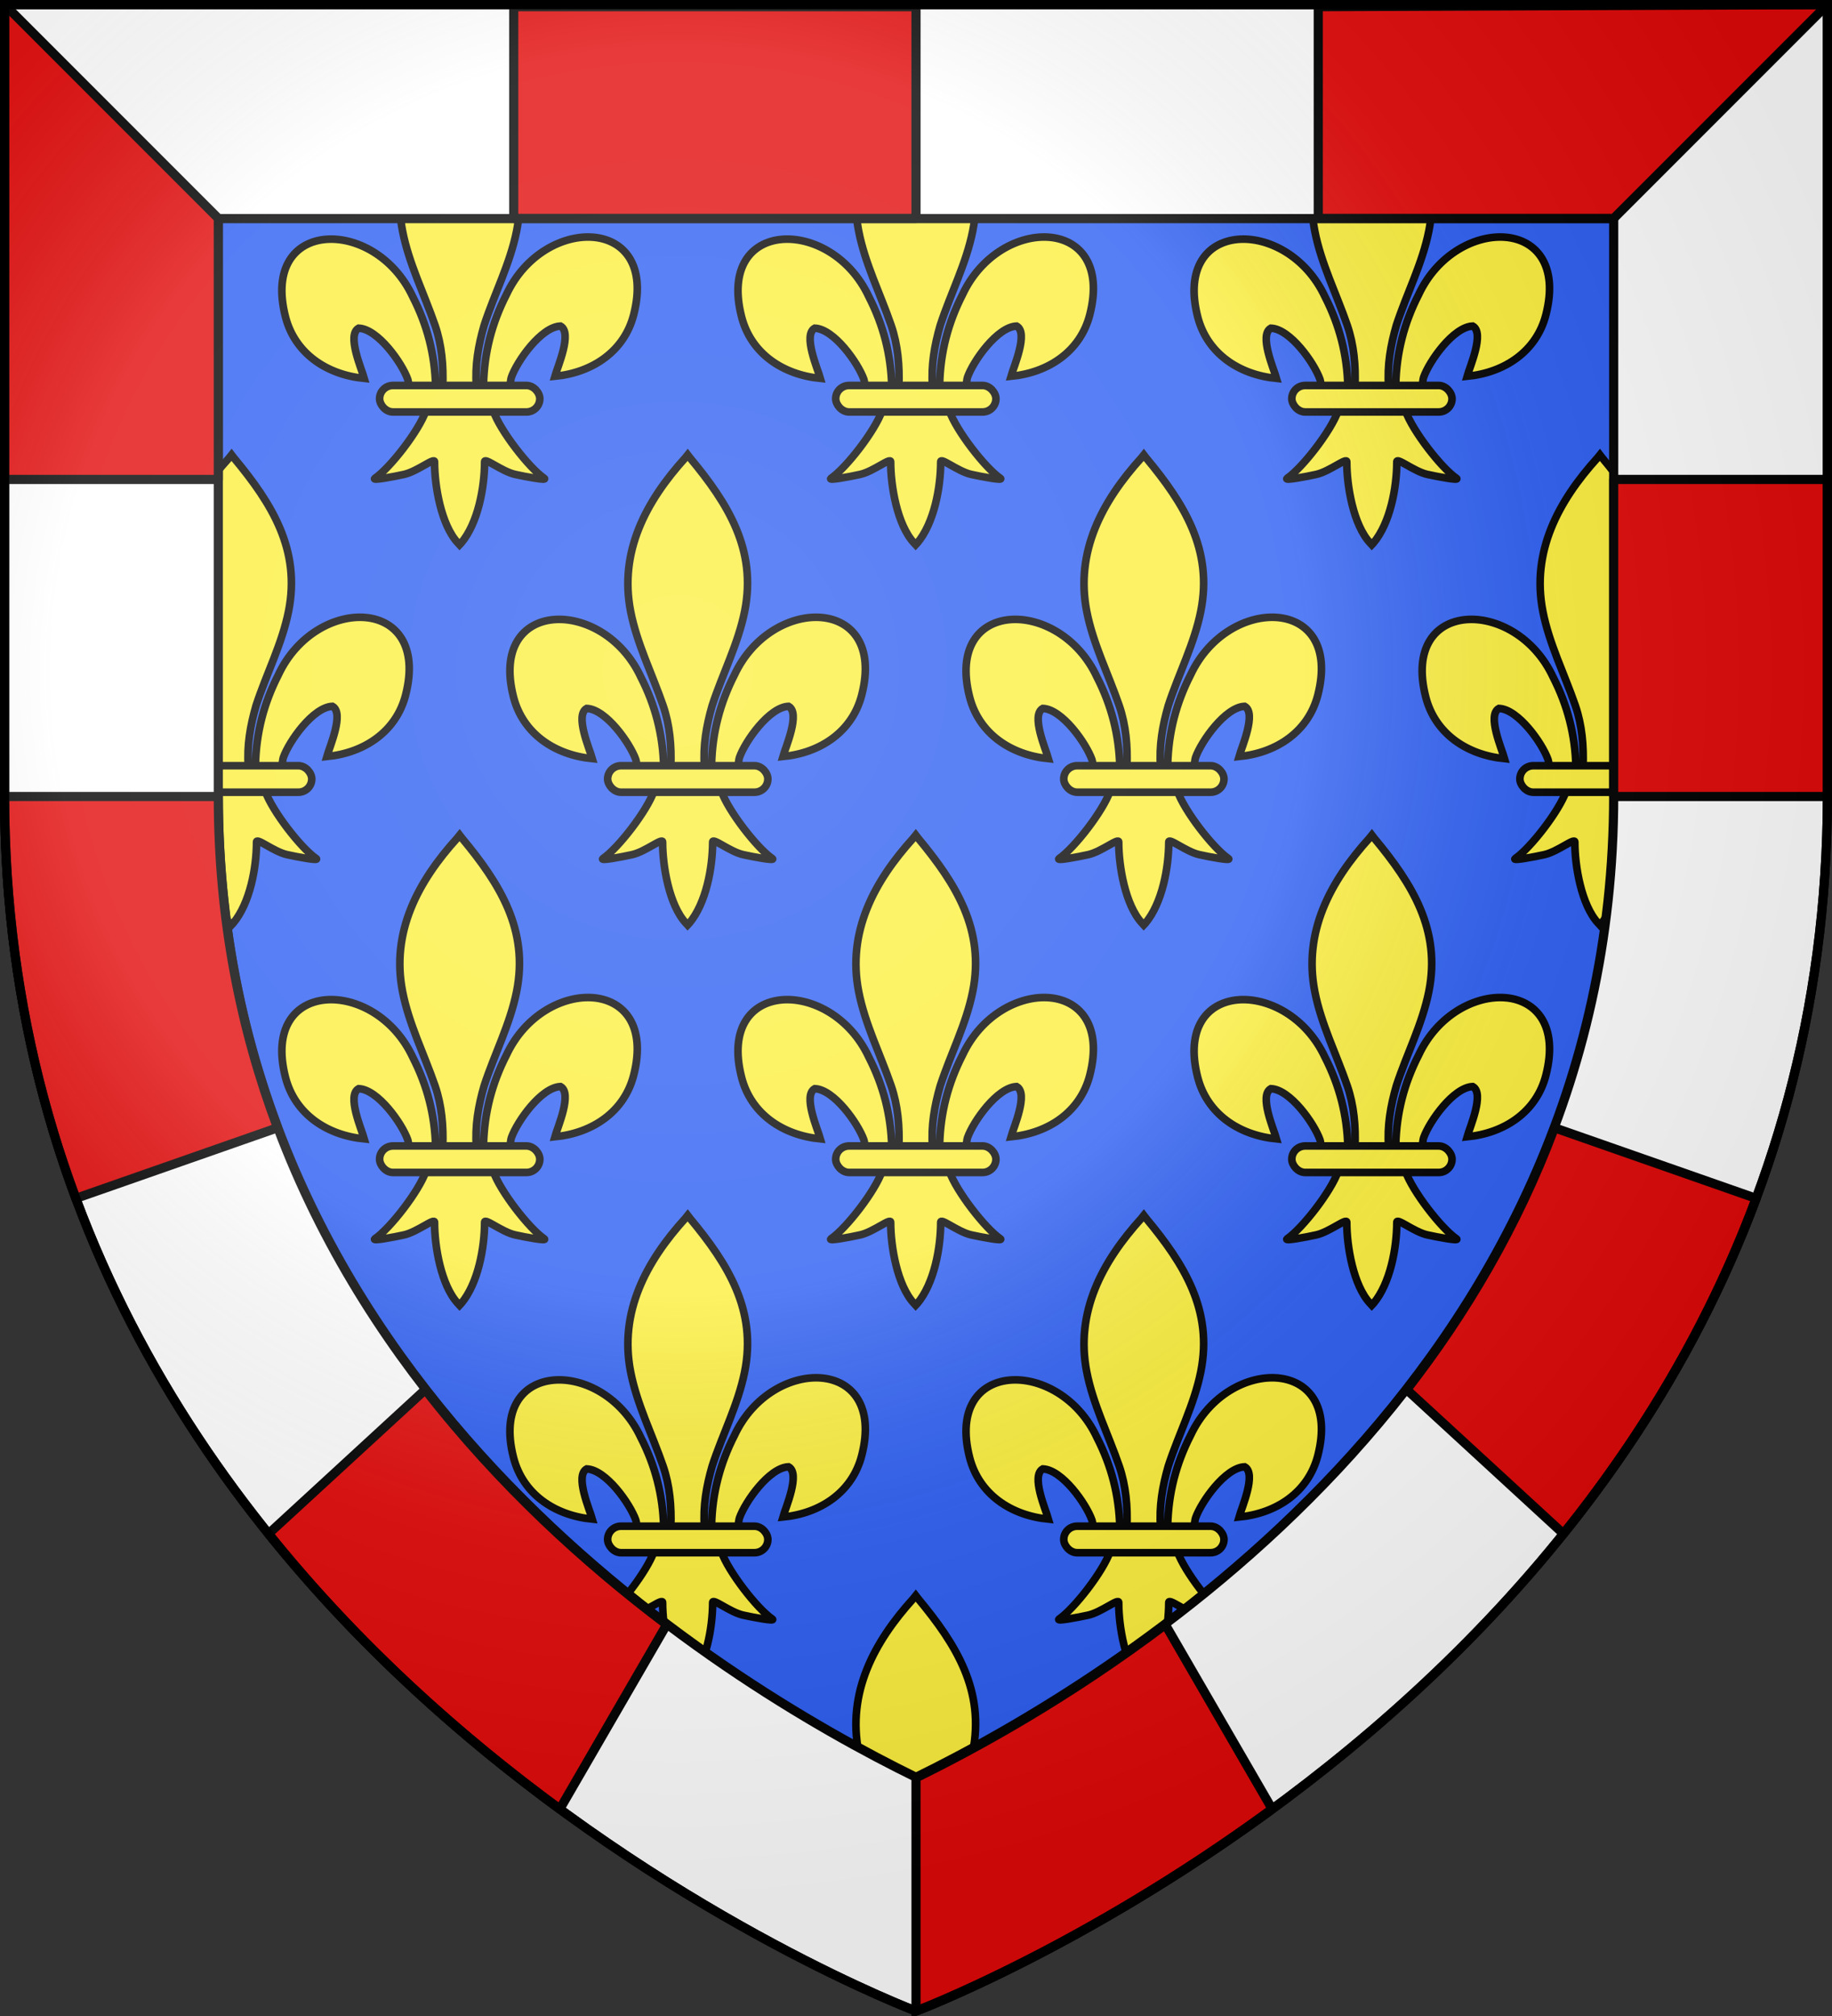 <?xml version="1.0" encoding="UTF-8" standalone="no"?>
<svg xmlns="http://www.w3.org/2000/svg" xmlns:xlink="http://www.w3.org/1999/xlink" width="600" height="660" version="1.0">
  <rect width="100%" height="100%" fill="#333333" stroke="none"/>
  <defs>
    <radialGradient id="c" cx="221.445" cy="226.331" r="300" fx="221.445" fy="226.331" gradientTransform="matrix(1.353 0 0 1.349 -77.629 -85.747)" gradientUnits="userSpaceOnUse" xlink:href="#a"/>
    <linearGradient id="a">
      <stop offset="0" stop-color="#fff" stop-opacity=".314"/>
      <stop offset=".504" stop-color="#fff" stop-opacity=".251"/>
      <stop offset=".72" stop-color="#6b6b6b" stop-opacity=".125"/>
      <stop offset="1" stop-opacity=".125"/>
    </linearGradient>
  </defs>
  <g id="b" fill="#fcef3c" stroke="#000" stroke-dasharray="none" stroke-miterlimit="4" stroke-opacity="1" stroke-width="2" clip-path="none" display="inline">
    <path fill-rule="evenodd" d="M291.039 618.014c-1.851 5.297-9.399 14.998-13.408 17.763-1.04.717 4.97-.413 7.661-1.015 3.529-.79 8.117-4.629 8.009-3.274-.01 6.205 1.699 16.559 6.153 21.317l.422.459.436-.459c4.452-5.303 6.131-14.626 6.153-21.317-.108-1.355 4.48 2.484 8.009 3.274 2.691.602 8.701 1.732 7.661 1.015-4.009-2.765-11.553-12.466-13.404-17.763zm8.258-87.624c-10.437 11.486-17.444 24.768-14.423 40.345 1.667 8.594 5.707 16.553 8.556 24.832 1.782 5.194 2.237 10.62 2.026 16.08h8.854c-.424-5.5.505-10.83 2.026-16.08 2.715-8.331 6.845-16.232 8.556-24.832 3.199-16.079-4.31-28.206-14.378-40.294l-.615-.801zm-5.715 81.257c-.189-8.387-2.221-16.182-6.005-23.569-9.906-21.279-40.164-20.77-33.494 5.254 2.458 9.59 10.807 15.226 20.726 16.193-.716-2.527-4.654-11.46-1.475-13.207 5.083.196 11.395 9.165 12.913 13.443.219.614.158 1.324.403 1.928m19.533-.595c.189-8.387 2.221-16.182 6.005-23.569 9.906-21.279 40.164-20.77 33.494 5.254-2.458 9.59-10.807 15.226-20.726 16.193.716-2.527 4.654-11.46 1.475-13.207-5.083.196-11.395 9.165-12.913 13.443-.219.614-.158 1.324-.403 1.928"/>
    <rect width="42.148" height="6.972" x="278.842" y="611.377" rx="3.523" ry="3.523"/>
  </g>
  <path fill="#2b5df2" fill-rule="evenodd" stroke="#000" stroke-width="2.5" d="M300 657.164S2.75 545.171 2.75 260.55V2.75h594.5V260.55c0 284.621-297.25 396.615-297.25 396.615z" color="#000" overflow="visible" style="marker:none"/>
  <g transform="translate(0 -6)">
    <use width="600" height="660" transform="translate(1.235 -255.516) scale(1.245)" xlink:href="#b"/>
    <use width="600" height="660" transform="translate(-148.147 -255.516) scale(1.245)" xlink:href="#b"/>
    <g fill="#fcef3c" stroke="#000" stroke-width="2" transform="translate(-73.456 -131.031) scale(1.245)">
      <path fill-rule="evenodd" stroke-width="2" d="M299.9 529.639l-.602.75c-10.437 11.486-17.444 24.769-14.423 40.346 1.667 8.594 5.706 16.553 8.556 24.832 1.782 5.194 2.238 10.621 2.027 16.08h8.854c-.424-5.5.506-10.83 2.027-16.08 2.715-8.331 6.844-16.231 8.556-24.832 3.199-16.079-4.31-28.206-14.378-40.294zm33.734 42.707c-7.687.016-16.803 5.202-21.446 15.177-3.784 7.387-5.816 15.183-6.004 23.571l6.932.039c.245-.604.184-1.313.403-1.927 1.518-4.277 7.829-13.247 12.913-13.443 3.179 1.748-.759 10.681-1.475 13.208 9.919-.967 18.268-6.604 20.726-16.193 3.543-13.825-3.336-20.449-12.048-20.431zm-67.503.554c-8.712-.018-15.591 6.606-12.048 20.431 2.458 9.59 10.807 15.227 20.726 16.193-.716-2.527-4.654-11.46-1.475-13.208 5.083.196 11.396 9.166 12.914 13.443.219.614.157 1.324.402 1.928l6.932-.041c-.189-8.387-2.221-16.182-6.004-23.569-4.644-9.974-13.759-15.162-21.446-15.178zm24.909 45.114c-1.249 3.574-5.09 9.146-8.689 13.247 1.991.939 3.822 1.785 5.51 2.548 2.845-1.353 5.524-3.359 5.441-2.321-.002 1.435.091 3.095.286 4.853 4.092 1.752 6.412 2.633 6.412 2.633s2.214-.837 6.168-2.526c.194-1.738.293-3.419.298-4.959-.084-1.054 2.67 1.022 5.559 2.374 1.674-.755 3.486-1.593 5.46-2.523-3.617-4.107-7.496-9.729-8.753-13.325z"/>
      <rect width="42.148" height="6.972" x="278.842" y="611.377" rx="3.523" ry="3.523"/>
    </g>
    <use width="600" height="660" transform="translate(-222.838 -380.002) scale(1.245)" xlink:href="#b"/>
    <use width="600" height="660" transform="translate(75.927 -380.002) scale(1.245)" xlink:href="#b"/>
    <use width="600" height="660" transform="translate(-297.529 -504.487) scale(1.245)" xlink:href="#b"/>
    <use width="600" height="660" transform="translate(1.235 -504.487) scale(1.245)" xlink:href="#b"/>
    <use width="600" height="660" transform="translate(-148.147 -504.487) scale(1.245)" xlink:href="#b"/>
    <use width="600" height="660" transform="translate(150.618 -504.487) scale(1.245)" xlink:href="#b"/>
    <use width="600" height="660" transform="translate(-222.838 -628.972) scale(1.245)" xlink:href="#b"/>
    <use width="600" height="660" transform="translate(75.927 -628.972) scale(1.245)" xlink:href="#b"/>
    <use width="600" height="660" transform="translate(-73.456 -380.002) scale(1.245)" xlink:href="#b"/>
    <use width="600" height="660" transform="translate(-73.456 -628.972) scale(1.245)" xlink:href="#b"/>
  </g>
  <path fill="#fff" fill-rule="evenodd" stroke="#000" stroke-width="3" d="M1.5 1.5V260.278C1.5 545.979 300 658.397 300 658.397S598.5 545.979 598.5 260.278V1.5zm70 70.072h457V260.299c0 191.307-164.957 290.447-228.5 321.555-63.543-31.108-228.5-130.248-228.5-321.555z" color="#000" overflow="visible" style="marker:none"/>
  <path fill="#e20909" fill-rule="evenodd" stroke="#000" stroke-linejoin="round" stroke-width="3" d="M1.5 1.5v155.461h70V71.5zm597 0l-166.75.688V71.5h96.75zm-430.25.688V71.5H300V2.188zM528.5 156.961v103.797h69.996c0-.161.004-.32.004-.48v-103.316zM1.504 260.758c.057 48.821 8.831 92.577 23.34 131.57l66.062-23.117C78.817 336.964 71.5 300.909 71.5 260.758zM509.094 369.211c-12.129 32.356-29.055 60.881-48.375 85.73l51.326 47.189c25.201-31.332 47.483-67.803 63.111-109.803zm-369.812 85.73l-51.326 47.189c29.774 37.018 63.616 66.842 95.395 90.127l34.994-60.398c-26.761-20.186-54.768-45.67-79.062-76.918zm242.375 76.918C349.937 555.785 319.961 572.26 300 582.023v76.373s54.343-20.485 116.65-66.139z" color="#000" overflow="visible" style="marker:none"/>
  <path fill="url(#c)" fill-rule="evenodd" d="M300 658.5s298.5-112.32 298.5-397.772V2.176H1.5V260.728C1.5 546.18 300 658.5 300 658.5z" opacity=".8"/>
  <path fill="none" stroke="#000" stroke-width="3" d="M300 658.397S1.5 545.979 1.5 260.278V1.5l597-0V260.278c0 285.701-298.5 398.12-298.5 398.12z"/>
</svg>
